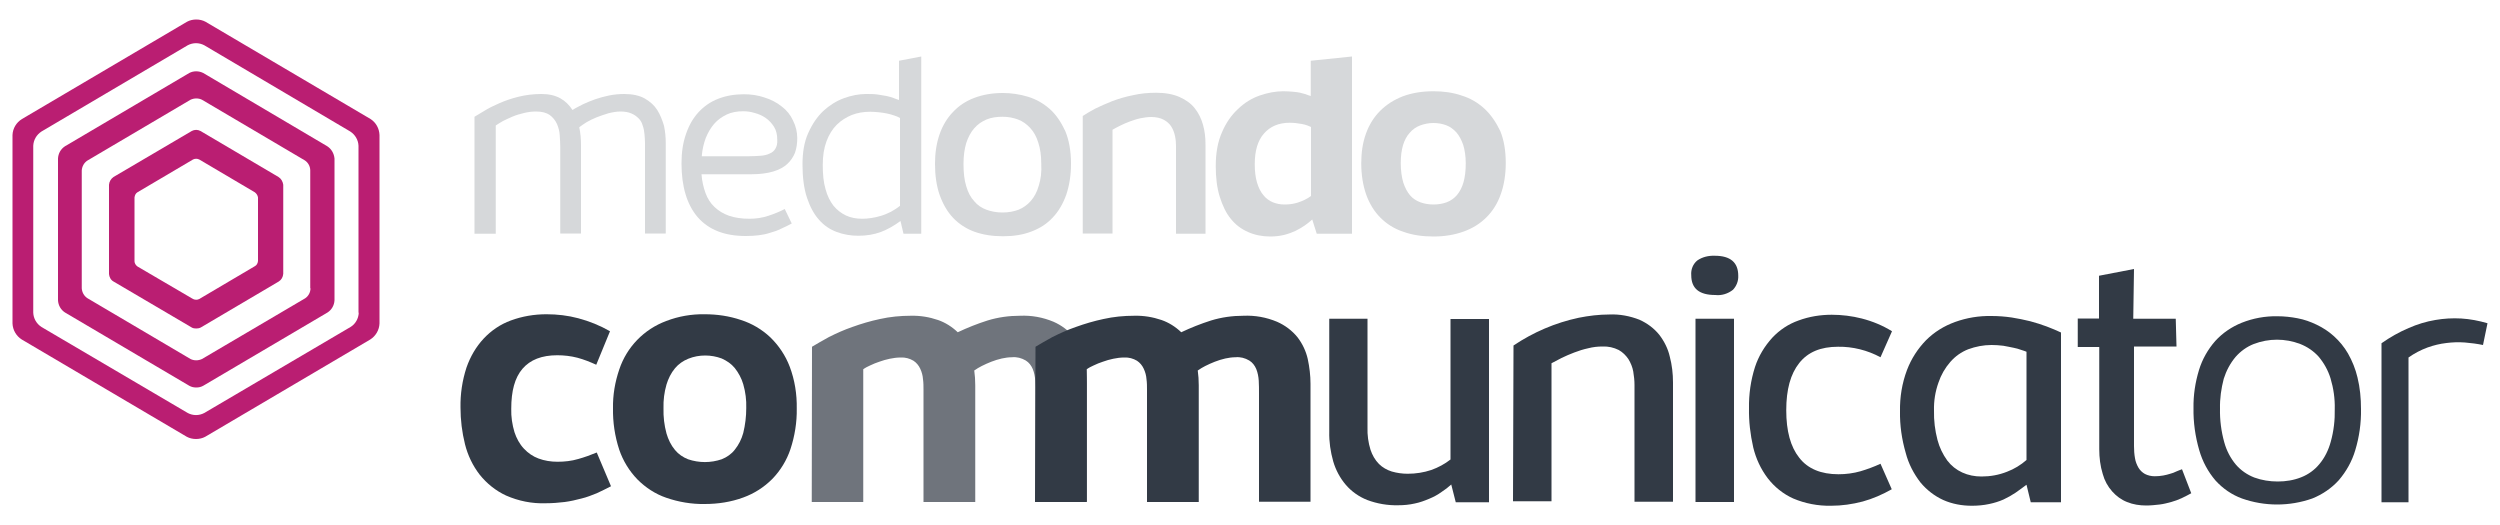 <?xml version="1.0" encoding="utf-8"?>
<!-- Generator: Adobe Illustrator 26.0.1, SVG Export Plug-In . SVG Version: 6.00 Build 0)  -->
<svg version="1.1" id="Ebene_1" xmlns="http://www.w3.org/2000/svg" xmlns:xlink="http://www.w3.org/1999/xlink" x="0px" y="0px"
	 viewBox="0 0 1000 210" style="enable-background:new 0 0 1000 210;" xml:space="preserve">
<style type="text/css">
	.st0{fill:#BA1E72;}
	.st1{opacity:0.7;fill:#323A45;enable-background:new    ;}
	.st2{fill:#323A45;}
	.st3{opacity:0.2;}
</style>
<g>
	<g>
		<g>
			<path class="st0" d="M148.2,47.6L148.2,47.6l-66-38.9c-1.1-0.6-2.4-0.9-3.7-0.9c-1.3,0-2.6,0.3-3.7,0.9l-66,38.9l0,0
				C6.5,49,5.1,51.4,5,54v75.4c0.1,2.6,1.5,5,3.7,6.4l0,0l66,38.9c1.1,0.6,2.4,0.9,3.7,0.9c1.3,0,2.6-0.3,3.7-0.9l66-38.9l0,0
				c2.2-1.4,3.6-3.8,3.7-6.4V54C151.7,51.4,150.4,49,148.2,47.6z M143.5,125.1c-0.1,2.3-1.3,4.5-3.3,5.7l0,0l-58.5,34.4
				c-2.1,1.1-4.5,1.1-6.6,0l-58.5-34.4l0,0c-2-1.3-3.2-3.4-3.3-5.7V58.3c0.1-2.3,1.3-4.4,3.3-5.7l0,0l58.5-34.5
				c2.1-1.1,4.5-1.1,6.6,0l58.4,34.5l0,0c2,1.3,3.2,3.4,3.3,5.7V125.1z"/>
			<path class="st0" d="M130.9,58.5L130.9,58.5L81.3,29.2c-1.8-0.9-3.9-0.9-5.6,0L26,58.5l0,0c-1.7,1.1-2.7,2.9-2.8,4.9v56.7
				c0.1,2,1.1,3.8,2.8,4.9l0,0l49.7,29.3c0.9,0.5,1.8,0.7,2.8,0.7c1,0,1.9-0.2,2.8-0.7l49.7-29.3l0,0c1.7-1.1,2.7-2.9,2.8-4.9V63.4
				C133.6,61.4,132.6,59.6,130.9,58.5z M124.2,115.3c0,1.6-0.8,3.1-2.1,4l0,0l-41.3,24.3c-1.5,0.7-3.2,0.7-4.6,0L35,119.3l0,0
				c-1.4-0.9-2.2-2.4-2.3-4V68.2c0.1-1.6,0.9-3.1,2.3-4l0,0l41.2-24.3c1.5-0.7,3.2-0.7,4.6,0L122,64.2l0,0c1.3,0.9,2.1,2.4,2.1,4
				V115.3z"/>
			<path class="st0" d="M111.4,70.8L111.4,70.8L80.2,52.4c-1.1-0.6-2.4-0.6-3.5,0L45.4,70.8l0,0c-1,0.7-1.7,1.8-1.8,3.1v35.7l0,0
				c0.1,1.2,0.7,2.4,1.8,3l0,0L76.7,131c0.5,0.3,1.1,0.4,1.8,0.4c0.6,0,1.2-0.1,1.8-0.4l31.2-18.4l0,0c1.1-0.7,1.7-1.8,1.8-3.1l0,0
				V73.9C113.1,72.6,112.5,71.5,111.4,70.8z M103.2,104.4c-0.1,0.9-0.5,1.7-1.3,2.1l0,0l-22.2,13.1c-0.4,0.2-0.8,0.3-1.2,0.3
				c-0.4,0-0.9-0.1-1.3-0.3L55,106.6l0,0c-0.7-0.5-1.2-1.3-1.2-2.1V79c0.1-0.9,0.5-1.7,1.2-2.1l0,0l22.2-13.1c0.8-0.4,1.7-0.4,2.5,0
				l22.2,13.1l0,0c0.7,0.5,1.2,1.3,1.3,2.1V104.4z"/>
		</g>
		<g>
			<path class="st1" d="M324.8,138.7c1.8-1.1,4.1-2.4,6.8-3.9c3-1.5,6.1-2.9,9.3-4c3.6-1.3,7.3-2.4,11.1-3.2c4-0.9,8.2-1.3,12.3-1.3
				c3.7-0.1,7.4,0.5,10.9,1.7c2.9,1,5.6,2.7,7.9,4.9c3.8-1.8,7.8-3.4,11.9-4.7c4.2-1.3,8.6-1.9,13-1.9c4.6-0.2,9.1,0.6,13.4,2.4
				c3.2,1.4,6,3.5,8.2,6.2c2,2.6,3.4,5.6,4.1,8.7c0.7,3.3,1.1,6.6,1.1,9.9v47.2h-20.6v-43.4c0-1.6,0-3.3-0.1-5
				c-0.1-1.6-0.4-3.2-1-4.7c-0.6-1.4-1.5-2.6-2.8-3.4c-1.7-1-3.6-1.5-5.5-1.3c-1.4,0-2.7,0.2-4.1,0.5c-1.4,0.3-2.9,0.8-4.2,1.3
				c-1.3,0.5-2.6,1.1-3.8,1.7c-1,0.5-2,1.1-3,1.8c0.1,0.9,0.2,1.9,0.3,2.9c0,1,0.1,2,0.1,3v46.7h-20.7v-44.9c0-1.3,0-2.8-0.2-4.2
				c-0.1-1.5-0.5-2.9-1.1-4.2c-0.6-1.3-1.5-2.4-2.7-3.2c-1.5-0.9-3.3-1.4-5.1-1.3c-1.5,0-3,0.2-4.4,0.5c-1.4,0.3-2.9,0.7-4.2,1.2
				c-1.2,0.4-2.5,0.9-3.7,1.5c-0.9,0.4-1.9,0.9-2.7,1.5v53.1h-20.6L324.8,138.7z M383.1,133c3.8-1.8,7.8-3.4,11.9-4.7"/>
			<path class="st2" d="M760,164.5c-0.1-5.6,0.8-11.2,2.8-16.5c1.7-4.5,4.3-8.5,7.6-11.9c3.3-3.3,7.2-5.7,11.6-7.3
				c4.7-1.7,9.6-2.5,14.6-2.4c2.7,0,5.4,0.2,8.1,0.6c2.5,0.4,5,0.9,7.4,1.5c2.2,0.6,4.5,1.3,6.6,2.1c2.1,0.8,4,1.6,5.7,2.4v67.9
				h-12.1l-1.7-7c-1.4,1.1-2.9,2.1-4.4,3.2c-1.5,1-3.1,1.9-4.8,2.7c-1.8,0.8-3.8,1.4-5.7,1.8c-2.3,0.5-4.7,0.7-7,0.7
				c-3.9,0-7.8-0.7-11.4-2.3c-3.5-1.6-6.6-4-9.1-7c-2.7-3.5-4.8-7.5-5.9-11.8C760.7,175.7,759.9,170.1,760,164.5z M773.6,164.2
				c-0.1,4,0.4,8,1.4,11.8c0.8,3,2.1,5.7,3.9,8.2c1.6,2.1,3.6,3.7,6,4.8c2.4,1.1,5,1.6,7.7,1.6c3.5,0,6.9-0.6,10.2-1.9
				c2.9-1.1,5.5-2.7,7.8-4.7v-43.3c-0.4-0.2-1.1-0.4-2-0.7c-1.1-0.4-2.1-0.7-3.2-0.9c-1.3-0.3-2.6-0.5-4.1-0.8
				c-1.6-0.2-3.2-0.3-4.7-0.3c-3.2,0-6.3,0.6-9.3,1.7c-2.8,1.1-5.2,2.8-7.2,5.1c-2.1,2.4-3.7,5.2-4.7,8.2
				C774.1,156.6,773.5,160.4,773.6,164.2L773.6,164.2z"/>
			<path class="st2" d="M831.1,127.4h8.5v-17.1l14-2.7l-0.3,19.9h17l0.3,11.1h-17v39.8c0,1.6,0.1,3.3,0.4,4.9
				c0.2,1.3,0.7,2.6,1.4,3.8c0.6,1,1.5,1.9,2.6,2.5c1.2,0.6,2.5,0.9,3.9,0.9c1.2,0,2.3-0.1,3.4-0.3c1-0.2,1.9-0.4,2.8-0.7
				c0.8-0.2,1.6-0.5,2.4-0.9c0.8-0.3,1.6-0.7,2.3-0.9l3.7,9.6c-1.3,0.7-2.6,1.4-3.9,2c-1.3,0.6-2.7,1.1-4.1,1.5
				c-1.5,0.4-3,0.8-4.6,1c-1.8,0.2-3.6,0.4-5.4,0.4c-2.6,0-5.3-0.4-7.7-1.4c-2.3-0.9-4.3-2.4-5.9-4.2c-1.8-2-3.1-4.4-3.8-7
				c-1-3.2-1.4-6.6-1.4-9.9v-40.9h-8.6L831.1,127.4z"/>
			<path class="st2" d="M877.4,163.3c-0.1-5.2,0.7-10.4,2.2-15.3c1.3-4.3,3.6-8.3,6.5-11.6c2.9-3.2,6.6-5.7,10.6-7.3
				c4.5-1.8,9.4-2.7,14.3-2.6c2.7,0,5.4,0.3,8,0.8c2.7,0.5,5.2,1.4,7.7,2.6c2.5,1.2,4.8,2.7,6.9,4.6c2.2,2,4.1,4.3,5.6,6.9
				c1.7,3,3,6.2,3.8,9.6c1,4.1,1.4,8.3,1.4,12.6c0.1,5.6-0.7,11.2-2.3,16.5c-1.3,4.4-3.6,8.5-6.6,12c-2.9,3.2-6.6,5.7-10.6,7.3
				c-9.1,3.2-19,3.2-28.1,0c-4.1-1.5-7.7-4-10.6-7.2c-3-3.5-5.2-7.6-6.5-12.1C878.1,174.6,877.3,168.9,877.4,163.3z M888,163.5
				c-0.1,4.5,0.5,9.1,1.7,13.4c0.9,3.3,2.5,6.4,4.7,9c2,2.3,4.5,4,7.3,5.1c3,1.1,6.2,1.6,9.4,1.6c3.2,0,6.4-0.5,9.4-1.7
				c2.8-1.1,5.3-2.9,7.2-5.2c2.2-2.6,3.7-5.7,4.6-9c1.2-4.3,1.7-8.7,1.6-13.1c0.1-4.2-0.5-8.3-1.7-12.3c-1-3.2-2.6-6.1-4.8-8.7
				c-2-2.2-4.5-3.9-7.3-5c-6-2.3-12.6-2.3-18.6,0c-2.8,1.1-5.3,2.9-7.3,5.2c-2.1,2.5-3.7,5.5-4.7,8.7
				C888.5,155.3,887.9,159.4,888,163.5L888,163.5z"/>
			<path class="st2" d="M184.2,163c-0.1-5.4,0.7-10.8,2.4-16c1.5-4.3,3.8-8.3,6.9-11.6c3-3.2,6.7-5.7,10.8-7.2
				c4.6-1.7,9.4-2.5,14.3-2.5c4.3,0,8.6,0.5,12.7,1.6c4.5,1.2,8.7,2.9,12.7,5.2l-5.5,13.4c-2.4-1.1-4.9-2.1-7.5-2.8
				c-2.7-0.7-5.4-1-8.1-1c-6.2,0-10.8,1.8-13.9,5.4c-3.1,3.6-4.5,8.9-4.5,16c-0.1,3.2,0.4,6.4,1.3,9.4c0.8,2.4,2,4.7,3.8,6.6
				c1.6,1.7,3.6,3.1,5.8,3.9c2.4,0.9,5,1.3,7.6,1.3c2.8,0,5.6-0.3,8.3-1.1c2.5-0.7,5-1.6,7.4-2.6l5.7,13.5c-1.9,1-3.8,1.9-5.7,2.8
				c-2,0.8-4,1.6-6.1,2.1c-2.2,0.6-4.5,1.1-6.7,1.4c-2.5,0.3-5,0.5-7.6,0.5c-5.5,0.2-10.9-0.9-15.9-3.1c-4.1-1.9-7.7-4.8-10.5-8.3
				c-2.8-3.6-4.8-7.8-5.9-12.2C184.8,172.9,184.2,168,184.2,163z"/>
			<path class="st2" d="M245.2,163.3c-0.1-5.3,0.8-10.5,2.5-15.5c3-9,9.9-16.1,18.8-19.4c4.9-1.9,10.2-2.8,15.4-2.7
				c4.9,0,9.8,0.7,14.5,2.3c4.4,1.4,8.4,3.8,11.7,6.9c3.4,3.3,6.1,7.3,7.8,11.8c2,5.3,2.9,11,2.8,16.7c0.1,5.5-0.8,11-2.5,16.2
				c-1.5,4.5-4,8.6-7.3,12c-3.3,3.3-7.2,5.8-11.6,7.4c-4.9,1.8-10.1,2.6-15.4,2.6c-5.2,0.1-10.5-0.8-15.4-2.5
				c-4.4-1.5-8.3-4.1-11.5-7.3c-3.3-3.4-5.8-7.5-7.3-11.9C245.9,174.4,245.1,168.8,245.2,163.3z M265.4,163.3
				c-0.1,3.4,0.3,6.8,1.2,10.1c0.7,2.4,1.8,4.7,3.4,6.6c1.4,1.7,3.2,2.9,5.2,3.7c4.4,1.5,9.1,1.5,13.5,0c2-0.8,3.9-2.1,5.2-3.8
				c1.6-2,2.7-4.2,3.4-6.7c0.8-3.3,1.2-6.6,1.2-10c0.1-3.2-0.3-6.4-1.2-9.5c-0.7-2.4-1.9-4.6-3.4-6.5c-1.4-1.7-3.2-2.9-5.2-3.8
				c-2.1-0.8-4.4-1.2-6.6-1.2c-2.3,0-4.6,0.4-6.8,1.3c-2,0.8-3.9,2.1-5.3,3.8c-1.6,1.9-2.7,4.2-3.4,6.5
				C265.7,156.9,265.3,160.1,265.4,163.3z"/>
			<path class="st2" d="M414.2,138.7c1.8-1.1,4.1-2.4,6.8-3.9c3-1.5,6.1-2.9,9.3-4c3.6-1.3,7.3-2.4,11.1-3.2c4-0.9,8.1-1.3,12.3-1.3
				c3.7-0.1,7.4,0.5,10.9,1.7c2.9,1,5.6,2.7,7.9,4.9c3.8-1.8,7.8-3.4,11.9-4.7c4.2-1.3,8.6-1.9,13-1.9c4.6-0.2,9.1,0.6,13.4,2.4
				c3.2,1.4,6,3.5,8.2,6.2c2,2.6,3.4,5.6,4.1,8.7c0.7,3.3,1.1,6.6,1.1,9.9v47.2h-20.6v-43.4c0-1.6,0-3.3-0.1-5
				c-0.1-1.6-0.4-3.2-1-4.7c-0.6-1.4-1.5-2.6-2.8-3.4c-1.7-1-3.6-1.5-5.5-1.3c-1.4,0-2.7,0.2-4.1,0.5c-1.4,0.3-2.9,0.8-4.2,1.3
				c-1.3,0.5-2.6,1.1-3.8,1.7c-1,0.5-2,1.1-3,1.8c0.1,0.9,0.2,1.9,0.3,2.9c0,1,0.1,2,0.1,3v46.7h-20.7v-44.9c0-1.3,0-2.8-0.2-4.2
				c-0.1-1.5-0.5-2.9-1.1-4.2c-0.6-1.3-1.5-2.4-2.7-3.2c-1.5-0.9-3.3-1.4-5.1-1.3c-1.5,0-3,0.2-4.4,0.5c-1.4,0.3-2.9,0.7-4.2,1.2
				c-1.2,0.4-2.5,0.9-3.7,1.5c-0.9,0.4-1.9,0.9-2.7,1.5v53.1H414L414.2,138.7z M472.4,133c3.8-1.8,7.8-3.4,11.9-4.7"/>
			<path class="st2" d="M531.7,127.5H547V171c-0.1,3,0.3,6,1.2,8.9c0.7,2.1,1.8,4.1,3.4,5.7c1.4,1.4,3.2,2.4,5.1,3
				c2.1,0.6,4.2,0.9,6.4,0.9c3.2,0,6.4-0.5,9.4-1.5c2.8-1,5.4-2.4,7.7-4.2v-56.2h15.4v73.3h-13.3l-1.8-7.1c-1.2,1.1-2.5,2.1-3.9,3
				c-1.5,1.1-3.2,2-4.9,2.7c-1.9,0.8-3.8,1.5-5.8,1.9c-2.2,0.5-4.4,0.7-6.6,0.7c-4.2,0.1-8.4-0.6-12.4-2.1c-3.3-1.3-6.3-3.4-8.6-6.1
				c-2.3-2.7-4-5.9-5-9.3c-1.1-3.9-1.7-7.9-1.6-11.9L531.7,127.5z"/>
			<path class="st2" d="M605.4,138.2c7.9-5.3,16.7-9.1,26.1-11.1c4-0.8,8.1-1.3,12.2-1.3c4.1-0.2,8.3,0.6,12.1,2.1
				c3.1,1.4,5.8,3.4,7.9,6c2,2.6,3.5,5.6,4.2,8.7c0.9,3.4,1.3,6.9,1.3,10.4v47.7h-15.4v-46.7c0-1.8-0.2-3.6-0.5-5.4
				c-0.3-1.7-1-3.4-1.9-4.9c-1-1.5-2.3-2.8-3.9-3.7c-2-1-4.2-1.5-6.5-1.4c-1.9,0-3.8,0.2-5.7,0.7c-1.9,0.4-3.8,1-5.6,1.7
				c-1.8,0.7-3.5,1.4-5.1,2.2c-1.6,0.8-2.9,1.5-4,2.1v55.2h-15.4L605.4,138.2z"/>
			<path class="st2" d="M685.9,102.3c6.3,0,9.4,2.7,9.4,8c0.1,2.1-0.7,4.1-2.1,5.6c-2,1.6-4.6,2.4-7.1,2.1c-6.4,0-9.6-2.6-9.6-7.9
				c-0.2-2.3,0.7-4.5,2.4-5.9C680.9,102.8,683.4,102.2,685.9,102.3z M678.2,200.8v-73.3h15.4v73.3H678.2z"/>
			<path class="st2" d="M699.6,163.3c-0.1-5.6,0.7-11.2,2.4-16.5c1.4-4.3,3.8-8.3,6.9-11.7c2.9-3.1,6.5-5.5,10.5-6.9
				c4.3-1.6,8.8-2.3,13.3-2.3c4,0,8.1,0.5,12,1.5c4.3,1.1,8.4,2.8,12.1,5.1l-4.6,10.4c-5.2-2.8-11.1-4.3-17-4.2
				c-6.9,0-12,2.1-15.5,6.5c-3.5,4.4-5.2,10.6-5.2,18.9c0,8.3,1.7,14.6,5.2,19c3.4,4.4,8.7,6.6,15.7,6.6c3,0,6-0.4,8.8-1.2
				c2.7-0.8,5.4-1.8,8-3l4.5,10.2c-3.7,2.1-7.6,3.8-11.6,4.9c-4.2,1.1-8.4,1.7-12.7,1.7c-5.2,0.1-10.4-0.9-15.1-2.9
				c-4-1.8-7.5-4.6-10.2-8.1c-2.8-3.7-4.7-7.8-5.8-12.3C700.1,173.7,699.5,168.5,699.6,163.3z"/>
			<path class="st2" d="M952.6,137.3c3.4-2.4,7.1-4.5,10.9-6.1c3.4-1.5,7-2.6,10.6-3.2c3.4-0.6,6.9-0.8,10.4-0.6
				c3.5,0.2,7.1,0.9,10.5,1.9l-1.8,8.7c-2.4-0.5-4.8-0.8-7.2-1c-2.5-0.2-5-0.1-7.4,0.2c-2.6,0.3-5.1,0.9-7.6,1.8
				c-2.7,1-5.2,2.3-7.6,4v57.9h-10.8L952.6,137.3z"/>
		</g>
	</g>
	<g class="st3">
		<path class="st2" d="M310.2,59.4c-0.5,0.9-1.3,1.6-2.3,2c-1,0.5-2.2,0.8-3.6,0.9c-1.4,0.1-3,0.2-4.8,0.2h-18.8
			c0.2-2.7,0.8-5.1,1.6-7.3c0.9-2.2,2-4.1,3.4-5.7c1.4-1.6,3.1-2.8,5-3.7c1.9-0.9,4.1-1.3,6.6-1.3c1.5,0,3,0.2,4.6,0.7
			c1.6,0.4,3.1,1.1,4.4,2c1.3,0.9,2.4,2.1,3.3,3.5c0.9,1.4,1.3,3.2,1.3,5.2C311,57.4,310.7,58.5,310.2,59.4 M312.7,42.6
			c-2-1.6-4.3-2.8-6.9-3.6c-2.6-0.9-5.4-1.3-8.2-1.3c-3.8,0-7.2,0.6-10.3,1.8c-3.1,1.2-5.7,3-7.9,5.4c-2.2,2.4-3.8,5.2-5,8.7
			c-1.2,3.4-1.8,7.3-1.8,11.7c0,9.4,2.2,16.6,6.5,21.6c4.4,5,10.7,7.5,19.2,7.5c1.9,0,3.6-0.1,5.2-0.3c1.6-0.2,3.1-0.5,4.6-1
			c1.5-0.4,2.9-0.9,4.3-1.6c1.4-0.6,2.8-1.3,4.3-2.1l-2.8-5.8c-1.9,1-4.1,1.9-6.5,2.7c-2.4,0.8-4.9,1.2-7.6,1.2
			c-3.1,0-5.9-0.4-8.2-1.2c-2.3-0.8-4.2-2-5.8-3.5c-1.6-1.5-2.8-3.4-3.6-5.6c-0.8-2.2-1.4-4.7-1.6-7.5h20c3.4,0,6.3-0.4,8.7-1.1
			c2.3-0.7,4.2-1.7,5.6-3c1.4-1.3,2.4-2.8,3.1-4.5c0.6-1.8,0.9-3.7,0.9-5.8c0-2.6-0.6-4.9-1.7-7.1C316.2,46,314.7,44.1,312.7,42.6"
			/>
		<path class="st2" d="M262.9,44c-1.2-1.9-2.9-3.4-5-4.6c-2.1-1.2-4.9-1.8-8.2-1.8c-2.1,0-4.1,0.2-6.1,0.6c-1.9,0.4-3.8,0.9-5.5,1.5
			c-1.7,0.6-3.4,1.3-4.9,2c-1.5,0.8-3,1.5-4.2,2.3c-1.3-2-2.9-3.6-4.9-4.7c-2-1.1-4.5-1.7-7.5-1.7c-3.3,0-6.4,0.4-9.2,1.1
			c-2.9,0.7-5.4,1.6-7.7,2.6c-2.3,1-4.3,2-5.9,3c-1.7,1-3,1.8-4,2.4v46.8h8.5V50.2c0.7-0.5,1.7-1.1,2.9-1.8c1.2-0.6,2.5-1.2,3.9-1.8
			c1.4-0.6,2.9-1,4.5-1.4c1.6-0.4,3.2-0.6,4.8-0.6c2.4,0,4.2,0.5,5.5,1.4c1.3,1,2.2,2.1,2.9,3.6c0.6,1.4,1,2.9,1.1,4.6
			c0.1,1.7,0.2,3.1,0.2,4.5v34.7h8.3V58.2c0-2.6-0.2-5-0.7-7.3c0.7-0.6,1.7-1.2,2.9-2c1.2-0.7,2.6-1.4,4.1-2
			c1.5-0.6,3.1-1.1,4.7-1.6c1.6-0.4,3.2-0.7,4.8-0.7c1.8,0,3.3,0.3,4.4,0.8c1.2,0.5,2.1,1.2,2.9,2s1.3,1.8,1.6,2.9
			c0.4,1.1,0.6,2.2,0.7,3.4s0.2,2.4,0.2,3.6v3.3v32.8h8.3V57.3c0-2.3-0.2-4.6-0.7-7C264.9,48,264.1,45.9,262.9,44"/>
		<path class="st2" d="M415.5,74.3c-0.7,2.5-1.8,4.5-3.2,6.1c-1.4,1.6-3,2.7-4.9,3.5c-1.9,0.7-4,1.1-6.4,1.1c-2.3,0-4.5-0.4-6.4-1.1
			c-1.9-0.7-3.6-1.8-4.9-3.4c-1.4-1.5-2.5-3.5-3.2-6c-0.8-2.5-1.1-5.5-1.1-9c0-3.2,0.4-6,1.1-8.3c0.8-2.4,1.8-4.3,3.2-5.9
			c1.4-1.6,3-2.7,4.9-3.5c1.9-0.8,4.1-1.1,6.4-1.1c2.3,0,4.3,0.4,6.2,1.1c1.9,0.7,3.5,1.9,4.9,3.4c1.4,1.5,2.5,3.5,3.2,5.8
			c0.8,2.4,1.2,5.2,1.2,8.4C416.7,68.9,416.3,71.8,415.5,74.3 M419.9,43.6c-2.5-2.2-5.4-3.9-8.7-4.9c-3.3-1-6.7-1.5-10.1-1.5
			c-4.3,0-8.1,0.7-11.5,2c-3.4,1.3-6.2,3.2-8.5,5.7c-2.3,2.4-4.1,5.4-5.3,8.9c-1.2,3.5-1.8,7.4-1.8,11.7c0,4.7,0.6,8.9,1.9,12.6
			c1.3,3.6,3.1,6.7,5.4,9.1c2.3,2.4,5.2,4.3,8.5,5.5c3.4,1.2,7.1,1.8,11.4,1.8s8-0.6,11.4-1.9c3.4-1.3,6.2-3.1,8.5-5.6
			c2.3-2.4,4.1-5.5,5.4-9.1c1.2-3.6,1.9-7.7,1.9-12.4c0-5.1-0.8-9.5-2.3-13.1C424.4,48.8,422.4,45.8,419.9,43.6"/>
		<path class="st2" d="M585.4,72.9c-0.6,2.1-1.5,3.8-2.6,5.1c-1.1,1.3-2.5,2.3-4.1,2.9c-1.6,0.6-3.4,0.9-5.3,0.9
			c-1.9,0-3.7-0.3-5.3-0.9c-1.6-0.6-3-1.5-4.1-2.8c-1.1-1.3-2-3-2.7-5.1c-0.6-2.1-1-4.7-1-7.7c0-2.8,0.3-5.2,0.9-7.2
			c0.6-2,1.5-3.7,2.7-5c1.1-1.3,2.5-2.3,4.1-2.9c1.6-0.6,3.4-1,5.3-1c1.9,0,3.6,0.3,5.2,0.9c1.6,0.6,2.9,1.6,4.1,2.9
			c1.1,1.3,2,3,2.7,5c0.6,2,1,4.5,1,7.3C586.3,68.3,586,70.8,585.4,72.9 M593.8,43.5c-2.6-2.4-5.6-4.2-9.2-5.3
			c-3.5-1.2-7.3-1.7-11.3-1.7c-4.5,0-8.6,0.7-12.1,2c-3.6,1.4-6.6,3.3-9.1,5.8c-2.5,2.5-4.4,5.5-5.7,9.1s-1.9,7.5-1.9,11.9
			c0,4.7,0.7,8.9,2,12.6c1.3,3.6,3.2,6.7,5.7,9.2c2.5,2.5,5.5,4.4,9.1,5.6c3.6,1.3,7.6,1.9,12.1,1.9c4.5,0,8.5-0.7,12.1-2
			c3.6-1.3,6.6-3.2,9.1-5.7c2.5-2.5,4.4-5.5,5.7-9.2c1.3-3.6,2-7.8,2-12.5c0-4.9-0.7-9.1-2.2-12.8C598.4,48.9,596.4,45.9,593.8,43.5
			"/>
		<path class="st2" d="M524.4,78.4c-1.6,1.2-3.4,2-5.2,2.6s-3.6,0.8-5.4,0.8c-1.7,0-3.2-0.3-4.7-0.9c-1.4-0.6-2.7-1.5-3.8-2.9
			c-1.1-1.3-1.9-3-2.5-5c-0.6-2-0.9-4.5-0.9-7.3c0-5.4,1.2-9.5,3.7-12.3c2.4-2.8,5.9-4.3,10.2-4.3c1.7,0,3.4,0.2,5,0.5
			c1.6,0.3,2.8,0.8,3.6,1.2V78.4z M524.3,24.3v14.1c-0.7-0.2-1.3-0.4-2-0.7c-0.7-0.2-1.4-0.4-2.2-0.6c-0.8-0.2-1.8-0.3-2.9-0.4
			c-1.1-0.1-2.4-0.2-3.9-0.2c-3.1,0-6.2,0.6-9.4,1.7c-3.2,1.1-6.1,2.9-8.7,5.4c-2.6,2.4-4.8,5.5-6.4,9.3c-1.7,3.8-2.5,8.3-2.5,13.5
			c0,4.7,0.5,8.8,1.6,12.3c1.1,3.5,2.5,6.5,4.4,8.8c1.9,2.4,4.2,4.1,6.9,5.3c2.7,1.2,5.7,1.8,8.9,1.8c1.9,0,3.7-0.2,5.4-0.6
			c1.7-0.4,3.2-1,4.6-1.6c1.4-0.7,2.6-1.4,3.8-2.2c1.1-0.8,2.1-1.6,3-2.4l1.8,5.7h14.1V22.6L524.3,24.3z"/>
		<path class="st2" d="M477.9,43.3c-1.5-1.9-3.6-3.4-6.1-4.5c-2.5-1.1-5.6-1.7-9.3-1.7c-3.3,0-6.4,0.3-9.4,1c-3,0.6-5.7,1.4-8.3,2.4
			c-2.5,1-4.8,2-6.8,3c-2,1.1-3.6,2-4.9,2.9v47H445V51.9c0.8-0.5,1.8-1,3-1.6c1.2-0.6,2.5-1.2,3.9-1.7c1.4-0.5,2.8-1,4.3-1.3
			c1.5-0.3,2.9-0.5,4.3-0.5c2,0,3.7,0.4,5,1.1c1.3,0.7,2.3,1.6,3,2.7c0.7,1.1,1.2,2.4,1.5,3.8c0.3,1.4,0.4,2.7,0.4,4v35.1h11.8V57.7
			c0-2.7-0.3-5.3-1-7.8C480.5,47.4,479.4,45.2,477.9,43.3"/>
		<path class="st2" d="M359.9,82.4c-1.1,0.9-2.3,1.6-3.5,2.3c-1.3,0.6-2.5,1.2-3.9,1.6c-1.3,0.4-2.6,0.7-3.9,0.9
			c-1.3,0.2-2.5,0.3-3.7,0.3c-2.4,0-4.6-0.4-6.5-1.3c-1.9-0.9-3.6-2.2-5-3.9c-1.4-1.8-2.5-4-3.2-6.7c-0.8-2.7-1.1-5.9-1.1-9.6
			s0.5-6.8,1.5-9.5c1-2.7,2.4-4.9,4.1-6.6c1.7-1.7,3.8-3,6-3.9c2.3-0.9,4.7-1.3,7.4-1.3c1.1,0,2.2,0.1,3.4,0.2
			c1.1,0.1,2.2,0.3,3.3,0.5c1,0.2,2,0.5,2.9,0.8c0.9,0.3,1.7,0.6,2.3,1V82.4z M359.6,24.3V40c-0.7-0.2-1.4-0.5-2.2-0.8
			c-0.8-0.3-1.8-0.6-2.8-0.8c-1.1-0.2-2.3-0.4-3.6-0.6c-1.4-0.2-2.9-0.2-4.6-0.2c-2.9,0-5.9,0.6-8.9,1.7c-3,1.1-5.7,2.8-8.2,5.1
			c-2.4,2.3-4.4,5.2-6,8.8c-1.6,3.5-2.3,7.7-2.3,12.6c0,5.3,0.6,9.7,1.8,13.3c1.2,3.6,2.8,6.6,4.8,8.8c2,2.3,4.4,3.9,7.1,4.9
			c2.7,1,5.6,1.5,8.6,1.5c3.3,0,6.3-0.5,9-1.5c2.7-1,5.3-2.5,7.9-4.4l1.2,5.1h7.1V22.6L359.6,24.3z"/>
	</g>
</g>
</svg>
